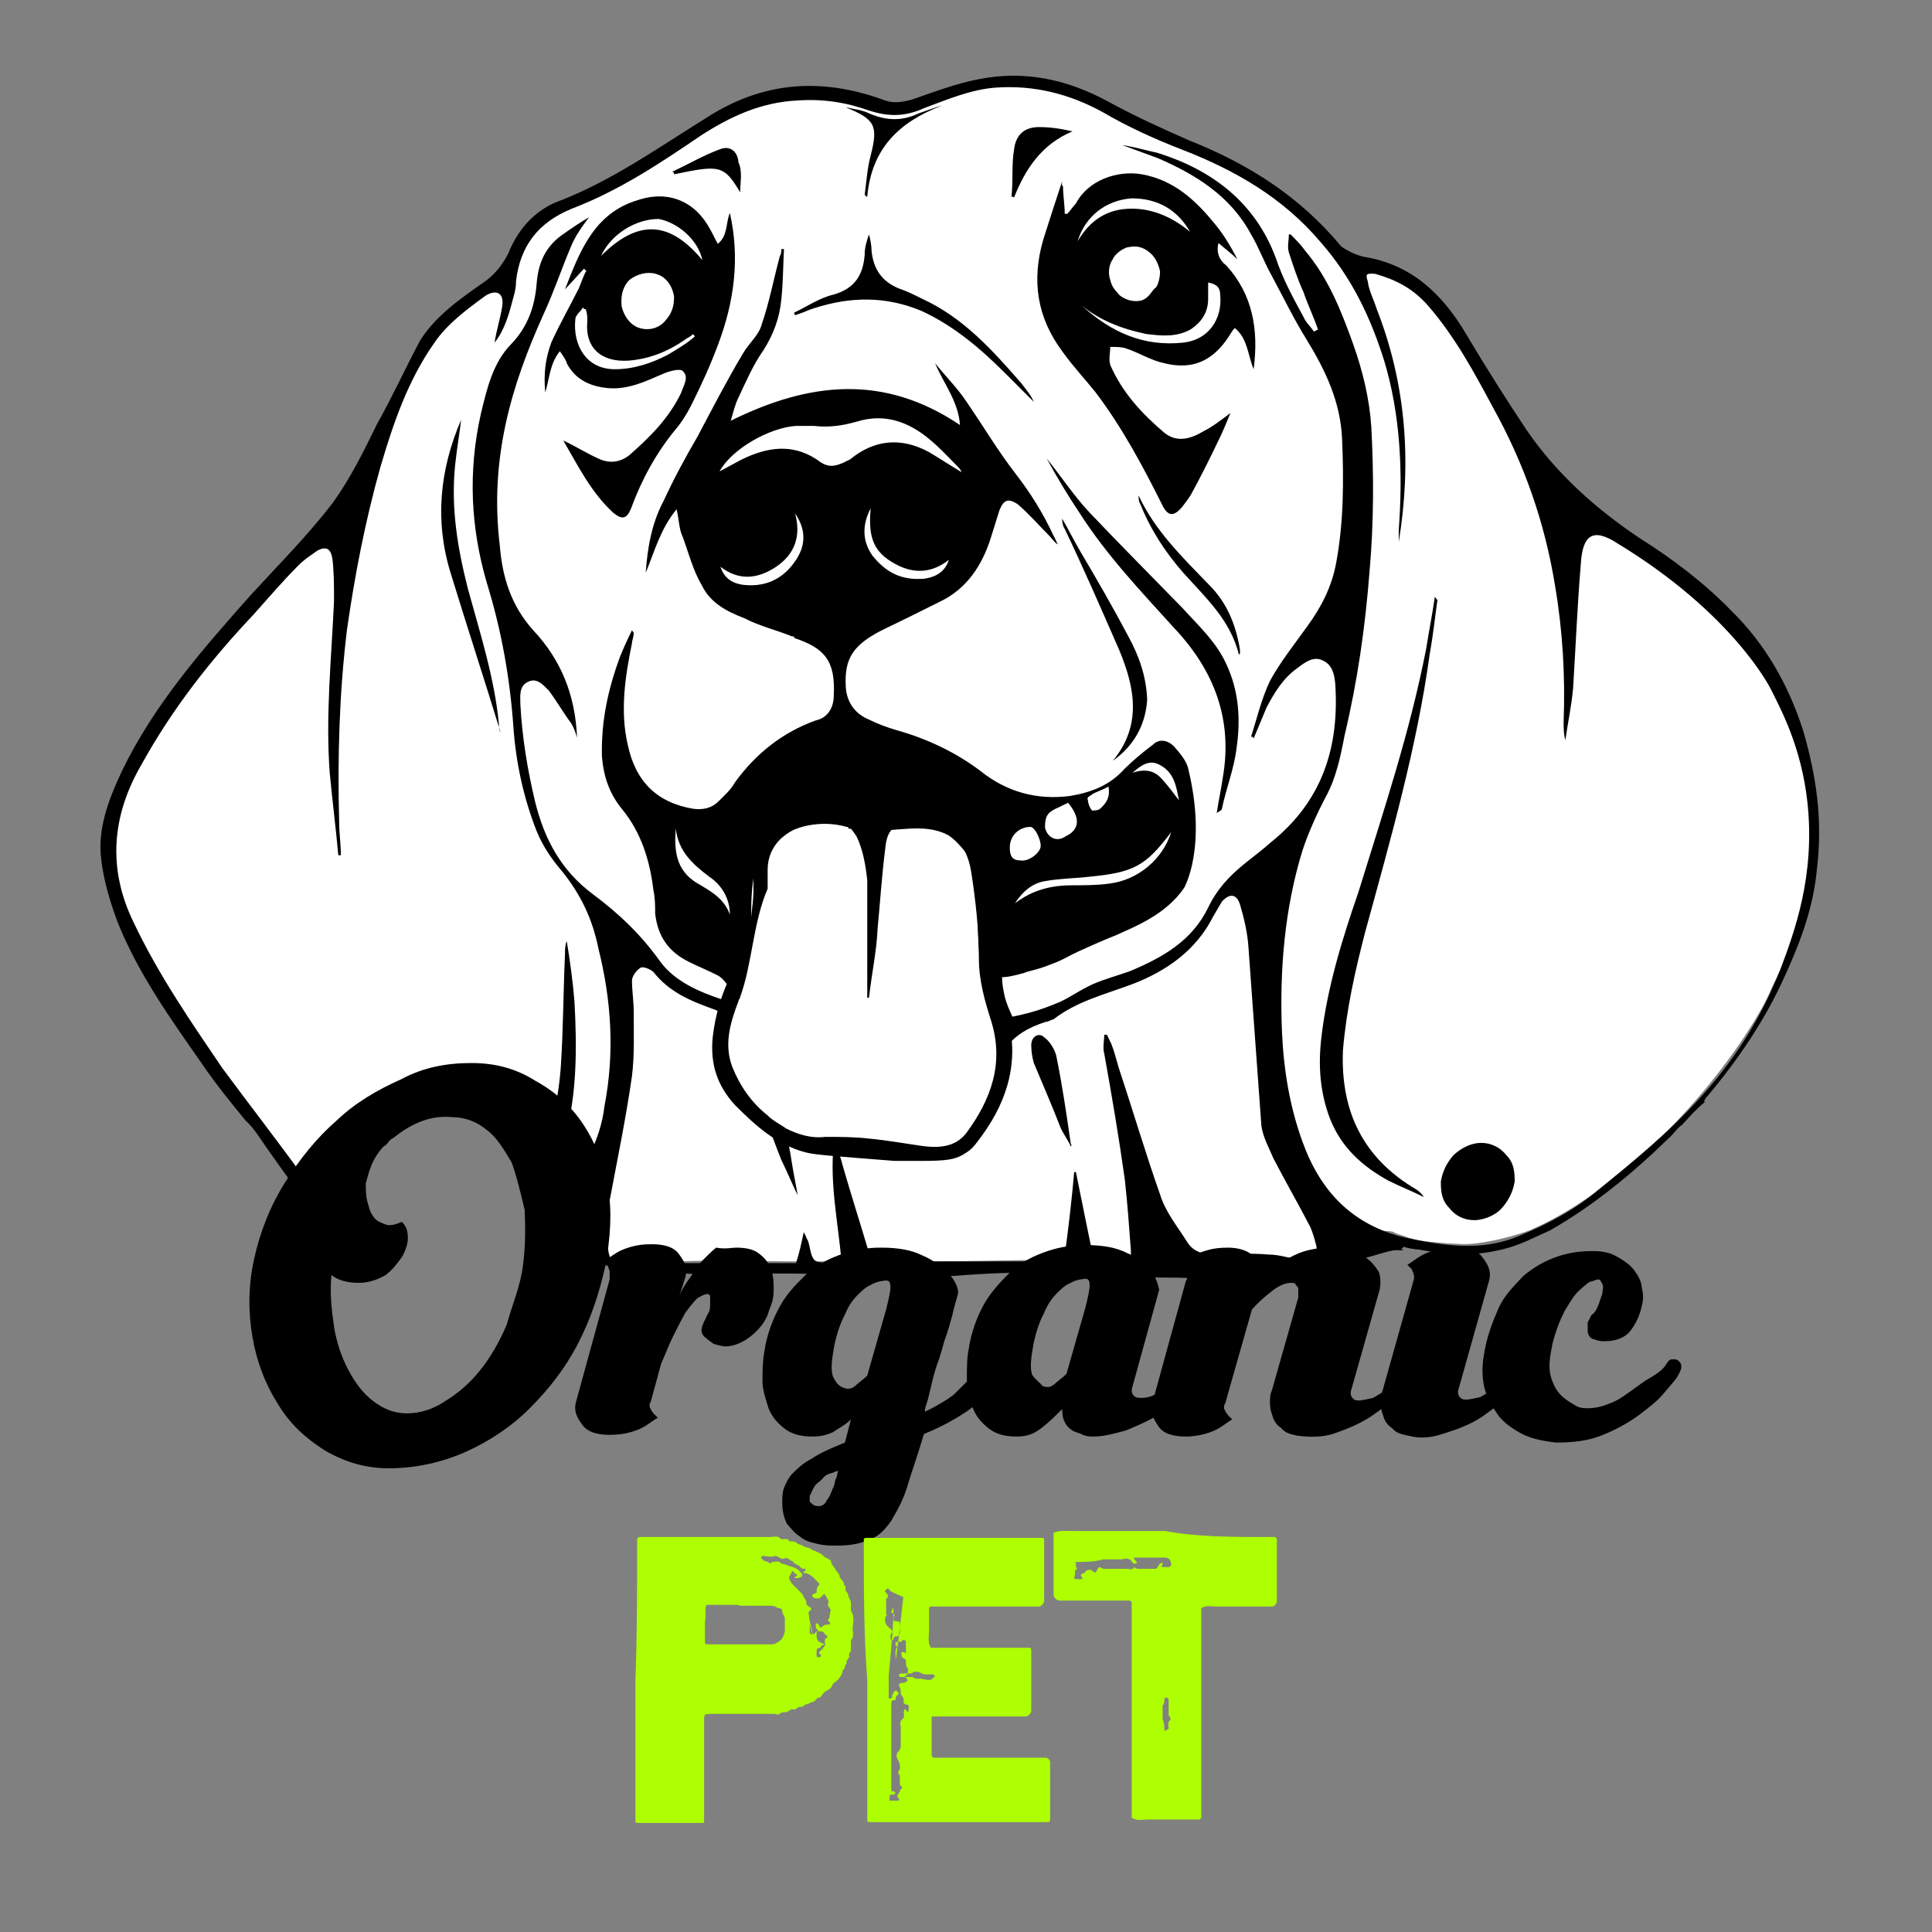 <?xml version="1.0" encoding="utf-8"?>
<!-- Generator: Adobe Illustrator 22.1.0, SVG Export Plug-In . SVG Version: 6.00 Build 0)  -->
<svg version="1.1" id="Capa_1" xmlns="http://www.w3.org/2000/svg" xmlns:xlink="http://www.w3.org/1999/xlink" x="0px" y="0px"
	 viewBox="0 0 225 225" style="enable-background:new 0 0 225 225;" xml:space="preserve">
<rect x="0" y="0" width="225" height="225" fill="#808080" stroke="none"/>
<style type="text/css">
	.st0{fill:#FFFFFF;}
	.st1{fill:#ADFF02;}
</style>
<g>
	<g>
		<g>
			<g>
				<path class="st0" d="M205,76.1c-3.2-4.4-7.4-7.9-8.7-8.9c-3.8-2.9-4.4-2.6-8.5-5.6c-2.4-1.7-6.8-5.3-10.6-10.8
					c-2.2-3.2-1.9-3.9-6.5-11.1c-1.7-2.7-3.1-4.6-5.3-6.3c-0.2-0.2-4.3-2.4-6.8-2.9c-0.2,0-0.9-0.2-1.7-0.7
					c-0.9-0.5-1.4-1.4-1.5-1.5c-1.4-2.1-5.8-5.6-9.6-7.9c-1.5-0.9-3.2-1.7-6.7-3.2c-2.7-1.2-3.1-1.2-5.1-2.2
					c-4.1-1.9-4.1-2.4-6.8-3.4c-2.2-0.9-4.6-1.9-7.7-2.1c-0.7,0-4.6-0.2-8.2,1.2c-1.2,0.5-2.6,0.7-3.8,1.2c-0.7,0.3-1.7,0.9-3.1,0.7
					c-0.5,0-0.9-0.2-1-0.3c-1.4-0.3-3.6-0.9-6.5-1.2c-2.1-0.2-4.3-0.3-7.4,0.3c-0.7,0.2-3.9,0.9-7.7,3.2c-2.2,1.4-1.9,1.5-4.1,3.1
					c-3.6,2.6-5.6,2.6-12,6.2c-1.2,0.7-2.6,1.4-3.8,2.9c-1,1.4-0.9,1.7-1.9,3.4c-1,1.5-2.2,2.4-3.8,3.6c-2.1,1.7-2.4,1.5-3.6,2.7
					c-1.5,1.4-2.4,2.9-3.1,4.1c-3.1,5.5-4.1,10.3-6.5,14.5c-1,1.9-3.8,4.8-9.2,10.8c-4.8,5.1-5.5,5.6-8.7,9.4
					c-3.6,4.3-5.8,7.7-7,9.7c-2.9,4.6-4.3,6.8-4.8,10.4c-0.7,3.8,0,6.8,0.3,8.4c1,4.3,2.7,7.2,4.1,9.2c4.8,7.5,12.8,19.8,20.5,27.9
					c0.5,0.5,1.2,1.2,2.1,1.9c0.2-0.3,0.3-0.5,0.5-0.9c-0.5-1.5-0.5-3.2,0-4.8c0.7-2.2,2.1-3.8,3.9-5.1c2.1-1.5,4.6-2.4,7.2-3.1
					c4.6-1.2,9.1,1.5,10.6,6c0.2,0.5,0.3,1,0.3,1.5c1.4,1.9,2.1,4.1,1.7,6.3l0,0c1.2,0.2,1.2,1.7,2.9,2.9c1,0.7,2.1,0.9,5.1,1
					c3.6,0.2,5.3,0.3,6.7,0.3c4.6-0.2,9.2,0,13.8,0c6,0,5.5,0,13.8,0c9.2,0,8.5-0.2,23.2-0.2c5.1,0,10.3-0.5,15.4-0.2
					c0.7,0,3.4,0.2,6.7-0.2c2.6-0.3,3.8-0.3,5-1c2.1-0.9,3.1-2.2,4.8-1.9c0.5,0,0.3,0.2,1.5,0.5c1.7,0.7,3.2,0.7,5.1,0.9
					c0.9,0,1.9,0.2,3.4,0c0,0,2.9-0.3,6.2-1.5c2.1-0.9,7.9-3.6,15.6-11.1c8-8,12-15.4,12.6-17.1c1.5-3.1,2.7-5.5,3.8-9.1
					C210.1,105.8,214.4,89.4,205,76.1z"/>
			</g>
		</g>
		<path d="M210,85.1c-1.7-5.3-4.4-10.1-8.4-14c-3.1-3.2-6.8-6-10.6-8.4c-5.1-3.4-9.7-7.5-13.2-12.6c-2.4-3.6-4.8-7.4-7-11.1
			c-2.7-4.6-6.3-8.2-12-9.1c-0.9-0.2-1.9-0.7-2.6-1.2c-4.8-5.8-10.8-9.6-17.6-12.3c-3.2-1.4-6.5-2.9-9.6-4.6
			c-4.8-2.6-9.7-3.6-14.9-2.6c-2.7,0.5-5.3,1.5-7.9,2.4c-1.2,0.3-2.2,0.5-3.4,0c-7.2-2.6-14-2.1-20.5,2.1
			c-5.5,3.4-10.8,7.2-16.9,9.6c-2.9,1-5,3.2-6.2,6.2c-0.7,1.4-1.7,2.6-2.9,3.4c-2.7,1.9-5.6,3.9-7.4,6.8c-1.7,3.2-3.2,6.5-5,9.7
			c-1.5,3.1-3.1,6.3-5.1,9.1c-2.9,3.8-6.3,7.2-9.6,10.8c-5.6,6.3-11.3,12.8-15,20.5c-1.5,3.2-2.9,6.7-2.4,10.4
			c0.3,2.4,1,4.8,1.9,7.2c2.4,6,6.2,11.3,9.9,16.6c1.5,2.2,3.2,4.3,5,6.5c1,0.9,1.7,2.1,2.4,3.1l0,0c1.2,1.7,2.4,3.4,3.6,5
			c1.4,2.1,3.1,3.8,4.8,5.1c0.2-0.5,0.3-0.9,0.7-1.4c-1.9-1.5-3.4-3.2-4.8-5.3c-3.1-4.3-6.3-8.4-9.4-12.6
			c-3.6-5.3-7.4-10.8-10.3-16.9c-3.1-6.3-2.6-12.5,0.9-18.5c3.6-6.5,8-12.1,13-17.4c1.7-1.9,3.4-3.9,5.3-5.8
			c0.7-0.7,1.5-1.2,2.2-1.7c1-0.5,1.5-0.2,1.7,0.9c0.2,1.5,0.2,3.2,0.2,5c-0.3,6.7-1,13.3-0.5,20c0.3,3.2,0.7,6.3,1,9.6h0.3
			c0-1.2-0.2-2.6-0.2-3.8c-0.2-7.5,0-14.9,0.9-22.4c0.9-6.3,2.1-12.6,3.9-19c1.5-5.1,3.2-10.1,6.3-14.5c1.5-2.2,3.8-3.9,6-5.5
			c1.2-0.7,2.1-0.3,1.9,1.2c-0.2,1.4-0.7,2.9-0.9,4.3c1.2-1.5,1.7-3.4,2.2-5.3c0.2-0.7,0.3-1.2,0.3-1.9c0.5-4.1,2.6-6.8,6.5-8.4
			c5.5-2.1,10.3-5.3,15-8.5c3.4-2.2,7-3.9,11.3-4.1c2.9-0.2,5.6,0.2,8.4,1.2c2.2,0.7,4.1,0.7,6.3-0.3c2.7-1,5.5-2.2,8.4-2.4
			c4.4-0.3,8.5,0.7,12.5,2.9c2.9,1.7,6,3.1,9.1,4.3c6.2,2.4,11.8,5.6,16.2,10.8c3.6,4.1,5.8,8.7,7.4,13.8c1.9,6.3,2.2,13,1.7,19.7
			c0,0.5,0,0.9,0,1.4c1.5-9.2,0.9-18.3-2.6-27.2c-0.3-1-0.9-2.1-1-3.1c-0.3-0.9-0.2-1,0.9-0.9c2.4,0.7,4.4,1.7,6.2,3.8
			c3.1,3.6,5.3,7.7,7.5,11.8c3.6,6.5,6,13.3,7.2,20.7c0.9,5.3,1.2,10.6,1,15.9c0,0.7,0,1.4,0.2,2.1c0.3-2.1,0.7-3.9,0.9-6
			c0.3-4.8,0.5-9.7,0.9-14.5c0.2-3.4,1.4-4.3,4.3-2.4c13.5,8.2,17.8,16.9,17.8,16.9c1.2,2.4,3.6,6.8,4.3,13.3
			c0.9,8.5-1.5,15-3.2,19.5c-4.8,12.1-12.8,18.8-21.2,25.6c-2.6,2.2-5.5,3.8-9.1,5.3c-4.4,1.9-8.9,1.2-13.5,0.2
			c-6-1.5-9.7-5.3-11.8-11.1c-1.5-4.1-2.2-8.4-2.4-12.8c-0.3-7.2,0.3-14.4,2.4-21.2c0.7-2.1,1.7-4.3,2.7-6.2
			c1.2-2.2,1.7-4.6,2.2-7.2c1.5-6.3,2.4-12.6,2.9-19.1c0.5-5.6,0.5-11.3,0.2-16.8c-0.2-3.2-1-6.5-2.1-9.6c-1.4-3.9-2.9-7.7-5.6-10.9
			c-0.5-0.7-1-1.2-1.7-1.9h-0.2c0,0.7-0.2,1.4,0,2.1c0.5,1.5,1,3.1,1.7,4.6c0.5,1.5,1.2,2.9,1.7,4.4c-0.2,0-0.3,0.2-0.5,0.2
			c-0.3-0.5-0.9-1-1.2-1.7c-1.2-2.2-2.4-4.4-3.2-6.8c-2.4-6.5-7.4-10.3-13.8-12.3c-1.4-0.3-2.7-0.7-4.1-0.9c1.4,0.5,2.7,1,4.1,1.5
			c4.4,1.9,8.5,4.4,10.9,8.9c0.9,1.5,1.5,3.2,2.4,4.8c1.4,2.6,2.6,5.1,4.1,7.5c2.2,3.6,3.9,7.2,4.1,11.5c0.2,4.8,0.2,9.7-0.7,14.5
			c-0.5,2.7-1.7,5.1-3.4,7.4c-1.5,2.1-3.1,4.1-4.3,6.3c-1,2.1-1.5,4.3-2.2,6.5c0.2,0,0.2,0,0.3,0.2c0.5-1.2,1-2.4,1.5-3.6
			c0.9-1.7,1.9-3.4,3.6-4.6c0.9-0.7,1.9-1.4,2.9-0.9c1.2,0.5,1.4,1.7,1.5,2.7c0.5,7.4-1.5,13.7-7.5,18.5c-1,0.9-2.1,1.7-3.2,2.6
			c-1.7,1.4-3.1,2.9-4.1,5c-1.9,3.9-5.3,5.8-9.1,7.4c-1.4,0.5-2.9,0.9-4.3,1.5c-1.9,0.9-2.4,1.4-3.9,2.1c-1.2,0.5-2.9,1.2-5.5,1.7
			c-0.3-0.7-0.7-1.5-0.9-2.4c-0.2-0.9-0.3-1.5-0.3-2.2c0.7,0,1.5-0.2,2.6-0.5c0.3-0.2,1.4-0.3,3.1-1c1.4-0.5,2.1-1,3.2-1.5
			c2.2-1,3.4-1.5,4.4-1.9c2.2-1,5.8-2.4,7.9-5.5c0,0,2.7-4.6,0.5-13.8c-0.2-1-1-1.9-1.7-2.7c-0.7-0.7-1.7-0.9-2.4-0.2
			c-1.2,0.9-2.4,1.9-3.4,2.9c-1.7,1.9-3.9,2.7-6.3,3.1c-3.9,0.5-7.4-0.5-10.4-2.9c-2.9-2.2-6.3-3.8-9.9-4.8c-1-0.3-2.1-0.7-3.1-1.2
			c-1.7-0.7-2.6-2.1-2.7-3.8c-0.2-3.4,0.9-5,4.6-6.8c2.1-1,4.3-2.1,6.3-3.1c3.2-1.5,5-4.3,6-7.5c0.3-1,0.7-2.2,1-3.2
			c0.5-1.2,1-1.4,2.1-0.7c1.4,1.2,2.6,2.6,3.8,3.8c0.3,0.3,0.5,0.7,0.9,0.9c-0.2-0.3-0.3-0.7-0.5-1c-1.2-2.6-2.7-5-4.4-7.2
			c-2.1-2.7-3.8-5.6-5.8-8.5c-1-1.5-2.4-2.9-3.6-4.4c1,2.4,2.7,4.4,2.9,7.2c-8.9-6-17.6-5-26.7-0.5c0.3-1,0.5-1.9,0.9-2.7
			c0.9-1.9,1.7-3.8,2.9-5.5c1.2-1.9,1.9-3.8,2.1-6c0.2-1.9,0.2-3.9,0.3-5.8h-0.3c0,0.3,0,0.5-0.2,0.9c-0.7,2.6-1.2,5.3-2.1,7.9
			c-0.3,1.2-1.5,2.2-2.2,3.4c-1.9,3.2-3.6,6.5-5.3,9.7c-1.4,2.4-2.7,4.8-3.9,7.4c-1.4,2.6-1.9,5.5-2.1,8.4c1-2.4,1.7-5.1,3.6-7.4
			c0.3,1.4,0.3,2.4,0.7,3.2c0.7,1.9,1.2,3.9,2.2,5.6c1,2.1,2.9,3.1,5,3.9c1.7,0.9,3.8,1.4,5.5,2.1c0.2,0,0.3,0,0.3,0.2
			c3.6,1.2,4.8,2.7,4.6,6.7c0,1.4-0.7,2.6-2.1,2.9c-3.9,1.4-7,3.9-9.4,7.2c-0.5,0.9-1.2,1.5-1.9,2.2c-0.9,0.9-1.9,1-2.9,0.9
			c-4.3-0.7-6.8-3.2-7.7-7.5c-0.9-3.9-0.3-7.9,0.5-11.8c0-0.3,0.2-0.7,0.2-1.2c0,0,0,0-0.2-0.3c-0.5,1-1,2.1-1.4,3.1
			c-1.4,3.8-2.2,7.5-2.1,11.6c0.2,2.4,0.9,4.4,2.4,6.2c2.2,2.7,3.2,6,3.6,9.4c0.2,0.9,0.2,1.9,0.2,2.7c0.3,2.6,1.5,4.4,3.9,5.6
			c1,0.5,2.2,1,3.2,1.5c0.7,0.3,1.2,1,1.5,1.5c0,0.2,0.2,0.3,0.2,0.5c0.7-2.2,1.7-4.4,2.2-6.5c0.2-0.5,0.3-1.2,0.3-1.9
			c-0.3-0.2,0-7.9,1-5.8c0.3-1.2,0.9-2.2,1.5-3.1c2.1-2.2,5.8-2.7,8.5-1.9c0.2,0,0.2,0,0.2,0.2c0.9,0,1.7,0,2.6,0.2
			c2.9,0.2,6.2-0.9,8.9,0.5c1.2,0.5,5.3,5.3,4.1,8c-0.2,0.3-0.3,0.5-0.5,0.9c0,0.7,0,1.4,0,1.9c0,2.1,0.2,3.9,0.5,5.8
			c0.2,0,0.7,1.2,0.2,1.2c0.2,0.7,0.3,1.4,0.5,2.1c0.5,1.9,1.2,3.9,1.2,6c0.2-0.2,0.5-0.5,0.7-0.9c1.2-1.7,2.9-2.6,4.8-3.2
			c0.3,0,0.5-0.2,0.9-0.3c2.7-2.1,6-2.9,9.2-4.1c3.9-1.5,7.4-3.9,9.4-7.9c0.3-0.5,0.7-1.2,1-1.7c0.9-1,1.7-0.9,2.1,0.3
			c0.5,1.7,0.9,3.4,1,5.1c0.5,6.8,1,13.8,1.5,20.7c0.2,1.4,0.9,2.6,1.4,3.8c1.4,2.7,2.9,5.3,4.3,8c0.3,0.7,0.5,1.4,0.7,2.2
			c0.2,1.2-0.3,1.7-1.5,1.7c-1.4-0.2-2.7-0.7-4.1-0.7c-2.1-0.2-4.3,0-6.3,0c-1.2,0-2.4-0.3-3.1-1.4c-1.2-1.9-2.6-3.6-3.2-5.6
			c-1.7-4.8-3.2-9.9-4.8-14.7c-0.3-1-0.5-1.9-0.9-2.9c-0.2-0.3-0.3-0.7-0.5-1h-0.3c0,0.7-0.2,1.5,0,2.2c0.9,5,1.7,9.7,2.4,14.7
			c0.3,2.7,0.5,5.5,0.7,8.2c0,0.3,0,0.7,0,1.2h-4.3c-0.7-3.4-1.4-6.8-2.1-10.3h-0.2c-0.3,3.4-0.7,6.8-1.2,10.4h-1.4
			c-6.7,0-13.2,0-19.8,0c-0.9,0-1.4-0.3-1.5-1c-1-3.4-2.1-6.8-3.1-10.3c-0.2-0.9-0.5-1.5-1-2.4c-0.5,4.6,0.5,9.1,0.9,13.7
			c-1,0-2.2,0.3-2.9,0c-0.7-0.3-0.7-1.5-1-2.4c-0.2-0.3-0.2-0.5-0.5-1c-0.3,1.4-0.5,2.4-0.9,3.6c-1.7,0-3.6,0-5.3,0
			c-5,0-9.9,0-14.7,0c-1.4,0-1.7-0.3-1.9-1.7c-0.2-1.9-0.2-3.8,0.2-5.6c0.9-4.8,1.9-9.6,2.6-14.5c0.3-2.4,0.2-5,0.2-7.5
			c0-1.2-0.2-2.4-0.2-3.6c0-0.5,0.5-1.2,1-1.5c0.3-0.2,1.2,0.2,1.5,0.5c1.9,2.4,4.4,3.4,7.2,4.4c0.5,0.2,1.2,0.7,1.5,1.2
			c0-0.9,0.2-1.7,0.3-2.6c-0.2,0.2-0.7,0.2-1,0.2c-2.7-0.9-5.5-2.1-7.2-4.4c-2.2-3.1-4.8-5.6-7.9-7.9c-3.6-2.7-5.6-6.3-6.7-10.8
			c-0.9-3.8-1.5-7.5-1.7-11.3c0-0.9-0.2-2.1,0.9-2.6c1-0.5,1.7,0.3,2.4,1c0.9,1.2,1.7,2.6,2.6,3.8c0.3,0.5,0.5,1,0.7,1.7
			c-0.2-5-1.9-9.1-5.1-12.5c-2.6-2.9-3.6-6.2-3.9-9.9C57,53.5,59.5,45,63.3,36.6c1.2-2.6,2.1-5.3,3.2-7.9c0.5-1.2,1.2-2.2,2.1-3.4
			c-1.2,0.7-2.2,1.4-3.2,2.1c-1.9,1.4-2.7,3.2-2.9,5.6c-0.2,2.6-1,5-2.9,7c-2.2,2.2-2.9,5.3-3.6,8.2c-1.5,6.7-1.2,13.2,0.7,19.7
			c1.7,5.5,2.7,11.1,3.1,16.9c0.3,4.1,1.2,8.2,2.7,12c0.7,1.7,1.7,3.2,2.9,4.6c2.2,2.7,3.6,5.6,4.3,9.1c1.5,6,1.9,12.1,0.7,18.3
			c-0.5,4.3-2.7,7.7-5.1,10.9c-0.3,0.3-0.5,0.7-0.9,1c0.2,0.9,0.2,1.5,0,2.4l0,0c0-0.2,0-0.2,0.2-0.3c0.5-0.7,1.2-1.4,1.7-2.1
			c1,1.7,1.7,3.4,1,5.3c1,1.2,3.2,1.4,4.6,1.5c3.1,0.3,6.2,0.7,9.2,0.9c5,0,9.7-0.2,14.7,0c1.9,0,3.8,0.2,5.8,0.2c1.7,0,3.4,0,5,0
			c1.5,0,2.9,0,4.4,0c3.8-0.3,7.5-0.5,11.3-0.3c5,0.2,10.1,0.5,15,0.5c5,0.2,9.7-0.2,14.7-0.9c2.4-0.3,4.6-0.7,7-1.4
			c1.2-0.3,2.2-0.7,3.4-0.9c0.3,0,0.7,0,1,0c0,0,0,0-0.2-0.2c0.2,0,0.2-0.2,0.3-0.2c0.5,0.2,0.9,0.2,1.4,0.3h0.2
			c1,0.2,2.1,0.3,2.9,0.5c3.8,0.3,7.2-0.2,10.3-1.7c0.7-0.3,1.5-0.7,2.2-1c5.1-2.9,9.7-6.7,14-10.9l0,0l0.2-0.2
			c0.3-0.3,0.7-0.9,1.2-1.2c0.9-1,1.7-1.9,2.7-2.7h-0.2c0.2-0.3,0.3-0.5,0.5-0.7c3.6-4.3,6.7-8.9,8.9-13.8c1.9-4.1,3.4-8.2,3.8-12.6
			C212.3,95.4,211.5,90.3,210,85.1z M135.1,89.1c1.7,0.9,1.9,2.6,2.2,4.1c-0.7-0.9-1.4-1.9-2.2-2.7c-0.9-0.9-2.1-0.9-3.2-0.5
			C132.9,89.1,133.9,88.4,135.1,89.1z M136.4,96.9c-1,3.2-3.9,5.6-7.2,6c-1.4,0.2-2.9,0.2-4.3,0.2c-2.4,0-4.6,0.5-6.7,2.1
			c0.9-1.4,2.1-2.4,3.6-2.6c1.7-0.3,3.4-0.3,5.1-0.5C132,101.6,133.4,100.9,136.4,96.9z M127.2,92.5c0.5-0.3,1.2-0.5,1.9-0.9
			c0.2,1.2-0.2,1.9-1,2.6c-0.2,0.2-0.9,0.2-0.9,0.2c-0.3-0.3-0.5-0.9-0.5-1.2C126.5,92.8,127,92.7,127.2,92.5z M122.9,94.2
			c0.5-0.2,1-0.5,1.5-0.7c1.4,1.7,1.4,3.1-0.3,3.9c-1,0.7-2.1,0.2-2.4-1C121.7,95.2,121.9,94.7,122.9,94.2z M120,96.3
			c0.5,0,1.2,1.4,1.2,2.2s-1.4,1.9-2.4,1.7c-0.9,0-1.2-0.5-1.2-1.5C117.6,97.3,118.7,96.3,120,96.3z M81.1,102.8
			c-2.4-1.5-2.6-3.8-2.4-6.3c0.3,2.6,1.9,4.1,3.9,5.6c1.5,1,2.4,2.6,2.4,4.4C84.3,104.6,82.8,103.8,81.1,102.8z M107.6,67.4
			c-2.6,0.2-4.4-0.7-6-2.7c-1.2-1.7-1.2-3.6-0.2-5.5c-0.3,3.4,0.3,5.1,2.9,6.5c2.2,1.2,4.3,1,6.2-0.5
			C110.1,66.5,109.1,67.2,107.6,67.4z M92.5,65.5c-1.5,2.1-3.6,2.9-6,2.6c-1.4-0.2-2.2-0.9-2.6-2.1c2.2,1.7,4.4,1.4,6.5,0
			c2.2-1.5,2.9-3.6,2.2-6.2C93.9,61.7,93.9,63.6,92.5,65.5z M95.1,53.5c-2.9-1.9-5.8-1.4-8.7,0c-0.9,0.5-1.7,0.9-2.6,1.4
			c1.4-2.6,5.8-5.1,8.9-5.3c0.7,0,1.4,0,2.1,0c1.7,0.2,3.2,0,5-0.5c3.2-1,6,0,8.5,2.1c1.2,1,2.2,2.1,3.2,3.1
			c0.2,0.2,0.3,0.3,0.5,0.7c-1.5-0.9-2.7-1.7-3.9-2.4c-3.2-1.7-6.3-1.4-9.1,0.9C97.1,54.5,96.4,54.5,95.1,53.5z"/>
		<path d="M123.8,21.7c0,1,0.2,2.2,0.2,3.2c0.2,0,0.2,0,0.3,0c0.3-0.3,0.7-0.9,1-1.2c1.4-2.7,4.8-3.9,7.7-3.4
			c3.8,0.7,6.3,3.1,8.5,5.8c1,1.2,1.9,2.7,2.6,4.1c-0.7-0.7-1.4-1.2-2.2-1.9c-0.3,1.2,0.2,2.1,0.9,2.6c3.1,3.4,3.8,7.5,3.2,12.1
			c-0.7-1.7-0.7-3.6-2.2-4.8c-0.3,0.3-0.5,0.7-0.7,1c-1.9,2.9-4.3,3.9-7.5,3.1c-1.5-0.3-2.9-1.2-4.4-1.7c-0.5-0.2-1.2-0.2-1.9-0.2
			c0,0.7-0.2,1.4,0,2.1c1.4,3.2,3.6,5.6,6.3,7.9c1.5,1.2,3.1,0.7,4.6-0.2c1-0.5,1.9-1.2,3.1-2.1c-0.5,1.2-0.9,2.2-1.4,3.2
			c-1,2.1-2.1,4.3-3.2,6.3c-0.3,0.5-0.7,1-1,1.4c-1,1.2-1.7,1.2-2.4-0.3c-2.2-4.4-4.6-8.9-7.7-13c-1.2-1.5-2.7-3.1-3.9-4.8
			c-2.9-3.9-3.6-8.2-2.2-13c0.7-2.2,1.4-4.4,2.2-6.8C123.6,21.7,123.8,21.7,123.8,21.7 M134.6,33.5c0.2-0.2,0.5-1,0.5-1.9
			c-0.2-1-0.7-1.7-0.9-1.9c-0.2-0.2-0.7-0.7-1.4-0.9c-0.7-0.2-1.4,0-1.5,0c-1,0.3-1.7,1.2-1.7,1.4c-0.2,0.2-0.7,1.2-0.3,2.4
			c0.2,1,0.9,1.5,1,1.7c0.2,0.2,1.2,1,2.6,0.7C133.9,34.7,134.2,33.7,134.6,33.5 M126,35.6c3.4,3.1,7.2,4.8,11.8,4.3
			c2.9-0.3,4.6-2.7,4.3-5.6c0-0.7-0.3-1.2-1.4-1.4c0,0.7,0,1.2,0,1.9c0,1.5-0.7,2.7-2.1,3.6c-1.7,0.9-3.4,0.7-5.1,0.5
			C130.6,38.3,128.1,37.3,126,35.6 M125.5,28.1c1.4-2.4,3.4-3.8,6.3-3.8c2.7,0,5,1.2,6.8,2.7c-1.5-2.6-3.8-3.9-6.8-3.9
			C128.9,23.3,126.4,25.1,125.5,28.1"/>
		<path d="M65.2,40.9c-1.2,1.5-1.2,3.2-1.7,4.8c-0.2-2.1,0-3.9,0.7-5.8c1-2.2,2.2-4.3,3.2-6.3c0.3-0.7,0.5-1.4,0.9-2.1
			c-0.2,0-0.2-0.2-0.3-0.2l-2.2,2.4c1.7-4.4,3.4-8.9,8.5-10.4c3.6-1.2,6.7,0.2,8.4,3.4c0.3,0.5,0.5,1,0.9,1.7c1.2-1,0.9-2.4,1.4-3.6
			c1.2,5.3,0.5,10.4-1.4,15.4c-0.9,2.4-1.9,4.6-3.1,7c-0.5,1-1.2,2.1-1.9,2.9c-2.2,2.7-3.9,5.8-5.1,9.1c-0.5,1.2-1,1.4-2.1,0.5
			c-2.6-2.4-4.1-5.5-5.8-8.4c1.5,0.7,2.7,1.5,4.3,2.2c1.2,0.5,2.4,0.3,3.4-0.5c2.4-2.1,4.6-4.3,6-7.2c0.3-0.9,1-1.9,0.2-2.6
			c-0.3-0.3-1.5,0-2.2,0.3c-2.1,0.9-4.1,1.9-6.5,1.7c-2.1-0.2-3.8-1-4.8-2.9C66,42.1,65.7,41.6,65.2,40.9 M74.2,38.1
			c1.2,0.5,2.6,0.2,3.4-0.9c0.9-1,0.9-2.2,0.9-2.6c0-0.2-0.3-2.2-2.1-2.7c-1-0.3-2.2,0-3.1,0.7c-1.2,1.2-0.9,2.9-0.9,3.1
			C72.5,36.1,72.9,37.5,74.2,38.1 M80.9,39.2c0-0.2-0.2-0.2-0.2-0.3c-0.2,0.2-0.3,0.3-0.7,0.5c-2.1,1.5-4.3,2.4-6.8,2.6
			c-3.2,0.2-5.1-1.5-4.8-4.6c0-0.5,0-0.9-0.2-1.4c-0.2,0-0.2,0-0.3-0.2c-0.3,0.5-0.9,0.9-0.9,1.4c-0.3,2.9,1.2,5.8,4.6,5.8
			c2.2,0,4.3-0.7,6.2-1.7C78.8,40.7,80,40,80.9,39.2 M70,29.8c4.3-4.3,8-4.1,11.8,0.5c-0.5-2.4-2.9-4.4-5.1-4.8
			C74.1,25.5,71.2,27.2,70,29.8"/>
		<path d="M167.4,69.9c-0.3,2.1-0.5,4.1-0.9,6.3c-1.5,10.9-4.6,21.7-7.5,32.3c-1.2,4.6-2.2,9.1-2.6,13.8c-0.3,7.2,2.4,12.6,8.5,16.2
			c0.3,0.2,0.7,0.5,0.9,0.9c-1.4-0.7-2.7-1.2-4.1-1.9c-3.1-1.7-5.5-3.9-6.8-7.2c-1.2-3.1-1.4-6.3-1-9.6c0.7-5.8,2.4-11.3,4.3-16.8
			c2.9-9.4,6-18.6,7.9-28.4c0.3-1.9,0.7-3.9,1-6C167.4,69.9,167.4,69.9,167.4,69.9"/>
		<path d="M141.7,94.7c0.2-1.4,0.5-2.7,0.7-4.1c1.2-6.8-1-12.5-5.6-17.4c-3.9-4.3-7.9-8.5-11.1-13.5c-1.4-2.1-2.6-4.1-3.8-6.3
			c1.7,2.1,3.2,4.4,5,6.3c3.6,3.8,7.2,7.4,10.8,11.1c1.9,2.1,3.9,3.9,5.1,6.5c1.5,3.2,1.7,6.5,1.2,9.9c-0.3,2.4-1.2,4.6-1.7,7
			C142.3,94.4,141.9,94.5,141.7,94.7C141.7,94.9,141.7,94.7,141.7,94.7"/>
		<path d="M66.9,116.6c-0.2-2.4-0.5-4.6-0.9-7c-0.2,0.5-0.2,1-0.2,1.5c-0.2,4.4-0.2,8.9-0.5,13.3c-0.3,3.9-1.2,7.9-3.1,11.5
			c0.5,0.7,1,1.4,1.5,2.1c1-1.7,1.5-3.6,2.1-5.5C67.2,127.4,67.2,122.1,66.9,116.6z"/>
		<path d="M92.5,36.4c1.5-0.7,2.9-1.7,4.6-2.1c2.4-0.7,3.4-2.2,3.6-4.6c0-0.9,0.2-1.5,0.5-2.4c0.2,0.7,0.3,1.4,0.3,1.9
			c0.2,2.1,1.2,3.6,3.2,4.4c0.9,0.3,1.7,0.7,2.7,1.2c4.8,2.2,8.2,6,11.6,9.9c0.5,0.7,1,1.2,1.4,2.1c-1-1-2.2-2.2-3.2-3.2
			c-2.9-2.9-6-5.6-9.9-7.4c-4.1-1.7-8.2-1.7-12.5-0.3c-0.7,0.2-1.2,0.5-1.9,0.7C92.5,36.8,92.5,36.6,92.5,36.4"/>
		<path d="M53.7,48.9c-0.2,1.7-0.5,3.4-0.7,5.3c-0.5,5,0.3,9.7,1.5,14.4c1.4,5.1,3.1,10.4,3.6,15.7c0,0.3,0,0.7,0.2,1
			c-1.9-6.2-3.9-12.3-5.8-18.5C50.6,60.7,51.2,54.7,53.7,48.9"/>
		<path d="M129.6,88.6c3.4-4.1,2.6-8.5,0.7-13c-2.1-4.8-4.1-9.4-6.3-14c-0.2-0.3-0.3-0.7-0.3-1.2c0.7,1.2,1.4,2.6,2.1,3.8
			c1.9,3.2,3.8,6.5,5.6,9.9c1.2,2.2,2.1,4.6,2.2,7.4C133.4,84.5,132,86.9,129.6,88.6"/>
		<path d="M117.8,22.9c0.2-1.9,0-3.8,0.3-5.5c0.2-1.7,1.2-2.6,2.9-2.6c1.4,0,2.6,0.2,3.9,0.5c-3.6,1.5-5.5,4.4-6.8,7.7
			C118,22.9,117.8,22.9,117.8,22.9"/>
		<path d="M144.3,76.3c-1-4.1-3.9-6.7-6.5-9.6c-2.1-2.4-3.8-5-5-8c-0.2-0.3-0.2-0.7-0.2-1c1.9,4.1,5.1,7.2,8.2,10.4
			c2.1,2.1,3.1,4.6,3.6,7.5c0,0.2,0,0.3,0,0.3C144.5,76.1,144.3,76.1,144.3,76.3"/>
		<path d="M98.5,12.5c0.9,0.2,1.9,0.3,2.7,0.7c2.1,0.9,3.9,0.9,5.8,0c0.9-0.3,1.9-0.7,2.7-0.9c-5,1.9-8.2,5-8.7,10.6
			c-0.2,0-0.2-0.2-0.3-0.2c0.2-1.5,0.3-3.1,0.7-4.6C102.3,14.6,101.9,13.9,98.5,12.5"/>
		<path d="M86.2,22.4c-1.9-3.2-2.4-3.2-7.7-2.1c0-0.2,0-0.2-0.2-0.3c1.9-0.9,3.6-1.9,5.5-2.6c1.2-0.5,2.1,0.2,2.2,1.5
			C86.5,20,86.2,21.2,86.2,22.4"/>
		<path d="M124.7,133.5c-0.3-0.7-0.9-1.5-1.2-2.2c-1-2.6-2.1-5.1-3.1-7.5c-0.2-0.7-0.3-1.4-0.3-2.1c0-1,0.9-1.5,1.5-0.9
			c0.7,0.5,1.2,1.4,1.4,2.1c0.7,3.4,1.2,6.8,1.7,10.3C124.8,133.3,124.8,133.5,124.7,133.5C124.8,133.5,124.7,133.5,124.7,133.5"/>
		<path d="M91.3,131.3c-0.3-0.2-0.7-0.3-1-0.5c-0.3-0.2-0.9-0.3-1.2-0.5c0.7,1.5,1.2,3.1,1.9,4.8c0.7,1.4,1.2,2.7,1.9,4.1
			c-0.2-1.2-0.5-2.6-0.7-3.9C92,133.9,91.7,132.5,91.3,131.3"/>
		<path d="M117.5,119c-0.2-0.3-0.2-0.9-0.2-1.2c-0.3-1-0.7-2.2-0.9-3.4c-0.3-1.9-0.7-3.9-0.7-5.8c0-2.2,0.2-4.4-0.3-6.7
			c-0.3-1.4-0.7-2.6-0.7-3.9c0-0.7,0-1.4,0.2-2.1c0-0.2,0-0.3,0-0.3c0-0.2,0.2-0.7,0.2-0.9c-0.2-0.5-1.7-0.5-2.2-0.5
			c-2.6-0.3-5.3-0.2-7.9-0.2c-2.6,0-5.3-0.3-7.9-0.3c-2.1,0-4.4-0.3-6.3,0.2c-2.2,0.7-2.9,2.9-3.4,5c0,0.2-0.2,0.3-0.2,0.3
			c0,0.3,0,0.5,0.2,0.9c0,0.3,0,0.7,0.2,1c0.2,1.5,0.2,3.1,0,4.6c-0.2,2.4-0.7,5-2.1,7.2l0,0c-0.2,0.3-0.2,0.5-0.3,0.5
			c-1.2,2.4-1.9,4.8-2.2,7.4c-0.3,3.1,0.5,5.6,2.6,7.9c2.4,2.4,4.8,4.6,8.2,5.5c1,0.3,4.1,0.5,10.4,1c0,0,1,0,3.1,0
			c3.1,0,3.9-0.2,4.8-0.7c0.3-0.2,1-0.5,1.7-1.5C117,128.9,118.7,124.3,117.5,119 M112.5,132c-1.2,1.5-2.9,1.7-4.8,1.5
			c-2.2-0.3-4.3-0.7-6.5-0.9c-1.7-0.2-3.4-0.2-5.1-0.2c-1.7,0.2-3.2-0.3-4.6-1c-0.2-0.2-1.7-1-2.1-1.5c-1.9-1.5-3.2-3.4-4.1-5.6
			c-1-2.6-0.3-5.1,0.7-7.7c0-0.2,0.2-0.3,0.2-0.5c1.4-3.8,1.5-8.7,3.2-12.6c0-0.7,0-1.5,0-2.2c0-1.4,0.5-2.6,1.5-3.6
			c1.7-1.5,3.8-2.2,6-2.1c1.4,0,2.2,0.7,2.9,1.9c0.7,1.5,1,3.2,1.2,5c0,4.3,0,8.5,0,13v0.7h0.2c0.3-2.7,0.9-5.5,1-8
			c0.3-3.1,0.5-6.3,0.9-9.4c0.2-2.2,1-2.9,3.2-2.9c3.8-0.2,6.2,1.9,6.8,5.6c0.5,3.2,0.9,6.7,0.9,10.1c0,2.6,0.7,5,1.4,7.2
			C117,123.8,115.4,128.1,112.5,132"/>
		<g>
			<path d="M54.9,123.8c2.9,0,5.3,0.7,7.5,2.1c2.2,1.2,4.1,2.9,5.5,5c1.4,2.1,2.4,4.6,2.9,7.4c0.5,2.7,0.3,5.8-0.3,9.1
				c-0.7,3.2-1.7,6.2-3.2,9.1c-1.5,2.9-3.4,5.3-5.6,7.5s-4.8,3.9-7.5,5.1c-2.7,1.2-5.8,1.9-8.9,1.9c-2.7,0-5.1-0.7-7.5-2.1
				c-2.2-1.4-4.1-3.1-5.5-5.5c-1.4-2.2-2.4-4.8-2.9-7.7c-0.5-2.9-0.5-6,0.2-9.1c0.7-3.2,1.9-6.2,3.6-8.9c1.7-2.7,3.6-5.1,6-7.2
				c2.2-2.1,4.8-3.6,7.5-4.8C49.3,124.3,52,123.8,54.9,123.8z M60.9,147.4c0.3-2.2,0.3-4.4,0.2-6.5c-0.5-2.1-0.9-3.8-1.5-5.5
				c-0.9-1.5-1.7-2.9-2.9-3.8c-1.2-1-2.6-1.5-4.1-1.5c-2.2-0.2-4.3,0.5-6.5,2.2c-0.2,0.2-0.5,0.3-0.7,0.5c-0.2,0.2-0.3,0.5-0.7,0.7
				c-0.5,0.5-1,1.2-1.4,2.1c-0.3,0.7-0.5,1.5-0.7,2.2c0,0.7,0,1.5,0.2,2.2s0.3,1.2,0.7,1.7c0.3,0.5,0.9,0.7,1.4,0.9
				c0.5,0.2,1.2,0,1.9-0.3c0.5,0.5,0.7,1,0.7,1.9c0,0.7-0.3,1.5-0.7,2.2c-0.5,0.7-1,1.4-1.9,2.1c-0.9,0.5-1.9,0.9-3.1,0.9
				c-1.4,0-2.4-0.3-3.2-0.9c-0.2,2.1,0,3.9,0.3,6c0.3,1.9,0.9,3.6,1.7,5.1s1.7,2.7,2.9,3.6c1.2,0.9,2.4,1.4,3.9,1.4
				c1.5,0,3.1-0.5,4.4-1.4c1.5-0.9,2.9-2.1,4.1-3.6s2.2-3.2,3.1-5.3C59.7,151.8,60.6,149.8,60.9,147.4z"/>
			<path d="M85.7,145.3c1.2,0,2.1,0.2,2.7,0.7c0.7,0.5,1.2,1.2,1.4,1.9c0.3,0.7,0.3,1.5,0.3,2.4s-0.2,1.5-0.5,2.2
				c-0.3,1.2-1,2.1-1.9,2.9s-2.1,1.4-3.2,1.4c-0.5,0-1-0.2-1.4-0.3c-0.3-0.2-0.7-0.5-0.9-0.7c-0.3-0.2-0.5-0.5-0.5-0.9
				s0.2-0.7,0.3-1c0.2-0.3,0.3-0.7,0.5-1c0.2-0.3,0.2-0.7,0.2-1c0-0.3,0-0.5,0-0.9c0-0.2-0.2-0.3-0.3-0.3c-0.3,0-0.7,0.2-1.2,0.5
				c-0.3,0.3-0.9,1-1.4,1.7c-0.5,0.9-0.9,1.7-1.4,2.7c-0.5,1-0.9,2.1-1.4,3.2l-1.2,4.4c-0.2,0.3-0.2,0.7,0,0.9
				c0,0.2,0.2,0.3,0.3,0.5l0.5,0.5c-0.5,0.3-1,0.7-1.5,1c-0.5,0.3-1,0.5-1.7,0.7c-0.7,0.2-1.5,0.3-2.4,0.3c-1.4,0-2.6-0.3-3.2-1.2
				c-0.7-0.9-1-1.7-0.7-2.7l3.9-14.2c0-0.3,0-0.5,0-0.9c0-0.2-0.2-0.5-0.2-0.7l-0.5-0.5c0.5-0.3,1-0.7,1.5-1c0.5-0.3,1-0.5,1.7-0.7
				c0.7-0.2,1.4-0.3,2.4-0.3c1.4,0,2.6,0.3,3.2,1.2c0.7,0.9,1,1.7,0.7,2.7l-0.7,2.2c0.3-0.9,0.9-1.7,1.4-2.4
				c0.5-0.7,0.9-1.4,1.4-1.9s1-1,1.5-1.4C84.5,145.5,85.2,145.3,85.7,145.3z"/>
			<path d="M115.1,158.6c0.2-0.3,0.3-0.5,0.7-0.5c0.3,0,0.5,0,0.7,0.2c0.2,0.2,0.3,0.3,0.3,0.7c0,0.3,0,0.7-0.3,1.2
				c-1,1.7-2.4,3.1-3.8,4.1c-1.5,1-3.1,1.9-5.1,2.7c-0.7,2.4-1.4,4.3-1.9,6c-0.5,1.7-1.2,2.9-1.9,4.1c-0.7,1-1.5,1.9-2.6,2.2
				c-1,0.5-2.2,0.7-3.8,0.7c-0.7,0-1.4,0-2.2-0.2s-1.4-0.3-2.1-0.9c-0.5-0.3-1-0.9-1.5-1.5c-0.3-0.7-0.5-1.4-0.5-2.4
				c0-0.5,0-1.2,0.2-1.7c0.2-0.5,0.5-1.2,1-1.7c0.5-0.5,1.2-1.2,2.2-1.7c1-0.7,2.2-1.2,3.9-1.9l0.7-2.7c-0.7,0.7-1.4,1-2.1,1.5
				c-0.7,0.3-1.4,0.5-2.4,0.5c-1.4,0-2.4-0.3-3.2-0.9c-0.9-0.7-1.5-1.4-1.9-2.4c-0.3-1-0.7-2.1-0.7-3.1c0-1.2,0-2.2,0.2-3.4
				c0.3-2.1,1-3.9,1.9-5.5s2.1-2.7,3.2-3.8c1.2-1,2.6-1.7,4.1-2.2c1.5-0.5,2.9-0.7,4.4-0.7c2.1,0,3.6,0.3,4.8,0.9
				c1.2,0.5,2.1,1.2,2.7,1.7c0.9,0.9,1.4,1.7,1.5,2.6c-0.2,0.9-0.5,1.7-0.7,2.7c-0.3,1-0.5,1.9-0.9,2.9c-0.3,1-0.5,1.9-0.9,2.9
				c-0.3,0.9-0.5,1.7-0.7,2.6c-0.2,0.7-0.3,1.4-0.5,1.9c-0.2,0.5-0.2,0.9-0.2,0.9c0.7-0.3,1.4-0.7,1.9-1c0.5-0.3,1.2-0.7,1.7-1.2
				s1-1,1.5-1.5C114.1,159.8,114.4,159.3,115.1,158.6z M95.4,175.4c0.3,0,0.7-0.2,0.9-0.7c0.3-0.3,0.5-0.9,0.7-1.4
				c0.2-0.3,0.2-0.7,0.3-1c0.2-0.3,0.2-0.7,0.3-1c-0.2,0-0.5,0.2-0.9,0.3s-0.7,0.3-1,0.7c-0.3,0.3-0.7,0.5-0.9,0.9
				c-0.2,0.3-0.3,0.7-0.5,1c0,0.2,0,0.5,0,0.7C94.7,175.2,94.7,175.4,95.4,175.4z M98.2,161.6c0.5,0.2,0.9,0.2,1.4-0.2
				c0.3-0.3,0.9-0.7,1.4-1.2l2.2-7.7c0.3-1.2,0.5-2.1,0.5-2.6c0-0.7-0.2-0.9-1-0.7c-0.3,0-0.9,0.2-1.4,0.5c-0.5,0.2-1,0.7-1.5,1.2
				c-0.5,0.5-1,1.2-1.4,2.2c-0.5,0.9-0.9,2.1-1.2,3.4c-0.3,1.7-0.5,2.9-0.2,3.8C97.3,160.9,97.6,161.4,98.2,161.6z"/>
			<path d="M140,159.8c-0.5,1-1.4,1.9-2.2,2.7s-1.9,1.7-3.1,2.4c-1.2,0.7-2.4,1.2-3.6,1.7c-1.2,0.3-2.4,0.7-3.8,0.7
				c-0.3,0-0.7,0-1.2-0.2c-0.3-0.2-0.9-0.3-1.2-0.5c-0.3-0.2-0.7-0.5-0.9-1c-0.2-0.3-0.3-0.9-0.3-1.5c-0.9,0.9-1.5,1.5-2.4,2.2
				s-1.7,1-2.9,1c-1.4,0-2.4-0.3-3.2-0.9c-0.9-0.7-1.5-1.4-1.9-2.4c-0.3-1-0.7-2.2-0.7-3.4c0-1.2,0-2.4,0.2-3.4
				c0.3-2.1,1-3.9,1.9-5.5c0.9-1.5,2.1-2.7,3.2-3.8c1.2-1,2.6-1.7,4.1-2.2c1.5-0.5,2.9-0.7,4.4-0.7c2.1,0,3.6,0.3,4.8,0.9
				c1.2,0.5,1.9,1.2,2.6,1.7c0.7,0.9,1,1.7,1.2,2.6l-3.2,11.6c0,0.2,0,0.5,0.2,0.7c0.2,0.2,0.3,0.3,0.9,0.3c0.9,0,1.7-0.3,2.9-1.2
				c1.2-0.9,2.2-1.9,3.1-3.1c0.2-0.3,0.5-0.5,0.7-0.5c0.3,0,0.5,0,0.7,0.2s0.3,0.3,0.3,0.7C140.6,159.3,140.2,159.3,140,159.8z
				 M121.4,161.4c0.5,0.2,0.9,0.2,1.4-0.2c0.3-0.3,0.9-0.7,1.4-1.2l2.2-7.7c0.3-1.2,0.5-2.1,0.5-2.6c0-0.7-0.2-0.9-1-0.7
				c-0.3,0-0.9,0.2-1.4,0.5c-0.5,0.2-1,0.7-1.5,1.2c-0.5,0.5-1,1.2-1.4,2.2c-0.5,0.9-0.9,2.1-1.2,3.4c-0.3,1.7-0.5,2.9-0.2,3.8
				C120.6,160.7,121.1,161,121.4,161.4z"/>
			<path d="M164,158.6c0.2-0.2,0.5-0.3,0.7-0.5c0.3,0,0.5,0,0.7,0c0.2,0.2,0.3,0.3,0.3,0.7c0,0.3-0.2,0.7-0.5,1.2
				c-0.5,0.7-1.2,1.5-2.2,2.4c-1,0.9-2.1,1.7-3.4,2.6c-1.4,0.9-2.7,1.4-4.1,1.9c-1.4,0.5-2.9,0.5-4.4,0.3c-0.9-0.2-1.4-0.3-1.9-0.9
				c-0.5-0.3-0.9-0.9-1-1.4c-0.2-0.5-0.3-1-0.3-1.5c0-0.5,0-1,0.2-1.4l3.1-10.9c0-0.2,0-0.3,0-0.5s0-0.3,0-0.5
				c0-0.2-0.2-0.3-0.3-0.5s-0.3-0.2-0.5-0.2c-0.7,0-1.4,0.3-2.2,0.9c-0.9,0.7-1.7,1.4-2.4,2.2l-3.1,10.9c-0.2,0.3-0.2,0.7,0,0.9
				c0,0.2,0.2,0.3,0.3,0.5l0.5,0.5c-0.5,0.3-1,0.7-1.5,1c-0.5,0.3-1,0.5-1.7,0.7s-1.5,0.3-2.2,0.3c-1.4,0-2.6-0.3-3.2-1.2
				s-1-1.7-0.7-2.7l3.9-14.2c0.2-0.3,0.2-0.5,0-0.9c0-0.2-0.2-0.3-0.2-0.5l-0.5-0.5c0.5-0.3,1-0.7,1.5-1c0.5-0.3,1-0.5,1.7-0.7
				c0.7-0.2,1.4-0.3,2.4-0.3c1.2,0,2.2,0.3,2.9,0.9c0.7,0.7,1,1.4,1.2,2.2c1-0.9,2.2-1.5,3.6-2.2s2.9-0.9,4.4-0.9
				c0.7,0,1.2,0.2,2.1,0.3c0.7,0.2,1.4,0.5,1.9,0.9c0.5,0.3,1,0.9,1.4,1.5c0.3,0.5,0.3,1.4,0.2,2.1l-3.4,12c0,0.2,0,0.5,0.2,0.7
				c0.2,0.2,0.3,0.3,0.7,0.3c0.5,0,1.2-0.2,1.7-0.3c0.5-0.3,1.2-0.7,1.7-1c0.5-0.3,1-0.9,1.5-1.4C163.3,159.5,163.8,159,164,158.6z"
				/>
			<path d="M176.8,158.6c0.2-0.2,0.5-0.3,0.7-0.5c0.3,0,0.5,0,0.7,0c0.2,0.2,0.3,0.3,0.3,0.7c0,0.3,0,0.7-0.3,1.2
				c-0.5,0.7-1.2,1.5-2.2,2.4c-1,0.9-2.2,1.7-3.4,2.6c-1.4,0.9-2.7,1.4-4.3,1.9c-1.5,0.5-2.7,0.7-4.3,0.3c-0.9-0.2-1.4-0.3-1.9-0.9
				c-0.5-0.3-0.9-0.9-1-1.4c-0.2-0.5-0.3-1-0.3-1.5c0-0.5,0-1,0.2-1.4l3.6-12.8c0.2-0.5,0-1-0.2-1.4l-0.5-0.5c0.5-0.3,1-0.7,1.5-1
				c0.5-0.3,1-0.5,1.7-0.7c0.7-0.2,1.4-0.3,2.4-0.3c1.4,0,2.6,0.3,3.2,1.2c0.7,0.9,1,1.7,0.7,2.7l-3.6,12.8c0,0.2,0,0.5,0.2,0.7
				c0.2,0.2,0.3,0.3,0.7,0.3c0.5,0,1.2-0.2,1.7-0.3c0.5-0.3,1.2-0.7,1.7-1c0.5-0.3,1-0.9,1.5-1.4C176.1,159.8,176.4,159,176.8,158.6
				z M171.7,142.1c-1.2,0-2.2-0.5-2.9-1.4c-0.9-0.9-1-1.9-1-3.1c0.2-1.2,0.7-2.2,1.5-3.1c1-0.9,2.1-1.4,3.2-1.4s2.2,0.5,2.9,1.4
				c0.9,0.9,1,1.9,1,3.1c-0.2,1.2-0.7,2.2-1.5,3.1S172.7,142.1,171.7,142.1z"/>
			<path d="M194.1,158.8c0.2-0.3,0.3-0.5,0.7-0.5c0.3,0,0.5,0,0.7,0.2c0.2,0.2,0.3,0.3,0.3,0.7c0,0.3-0.2,0.7-0.5,1.2
				c-0.2,0.3-0.7,0.9-1.4,1.7c-0.7,0.9-1.7,1.7-2.9,2.6c-1.2,0.9-2.6,1.7-4.3,2.4s-3.4,0.9-5.5,0.9c-1.7-0.2-3.1-0.5-4.3-1.2
				c-1.2-0.7-2.1-1.4-2.7-2.4c-0.7-1-1.2-2.1-1.4-3.1c-0.2-1.2-0.2-2.2,0-3.4c0.3-2.1,1-3.9,1.7-5.5s1.9-2.7,2.9-3.8
				c1.2-1,2.4-1.7,3.8-2.2c1.4-0.5,2.7-0.7,4.3-0.7c1.2,0,2.1,0.2,2.9,0.7c0.9,0.5,1.5,1,1.9,1.5c0.5,0.7,0.9,1.4,0.9,2.1
				c0.2,0.7,0.2,1.4,0,2.1c-0.3,1.4-0.9,2.4-1.5,3.1c-0.7,0.7-1.7,1-2.9,1c-0.7,0-1-0.2-1.4-0.3c-0.3-0.2-0.5-0.5-0.5-0.9
				c0-0.3,0-0.7,0-1c0.2-0.3,0.3-0.7,0.5-0.9c0.3-0.2,0.5-0.5,0.7-1c0.2-0.5,0.3-0.9,0.5-1.4c0-0.3,0.2-0.9,0-1.2
				c-0.2-0.3-0.2-0.5-0.5-0.5c-0.2,0-0.5,0.2-1,0.3c-0.3,0.2-0.9,0.7-1.4,1.2c-0.5,0.5-1,1.4-1.5,2.2c-0.5,1-1,2.2-1.4,3.8
				c-0.3,1.5-0.5,2.7-0.2,3.8c0.3,1,0.7,1.7,1.2,2.2c0.5,0.5,1.2,0.9,1.7,1.2c0.5,0.3,1,0.3,1.4,0.3c0.9,0,1.7-0.2,2.4-0.5
				c0.9-0.3,1.5-0.7,2.2-1.2c0.7-0.5,1.4-1,2.1-1.5C193,160,193.7,159.5,194.1,158.8z"/>
		</g>
		<g>
			<path class="st1" d="M74.2,179.7c0-0.2,0-0.3,0-0.5l0.2-0.2c0.3,0,0.7,0,0.9,0c4.8,0,9.6,0,14.4,0c0.3,0,0.9-0.2,1.2,0.2
				c0.3,0.2,0.9-0.2,1,0.3c0,0,0,0,0.2,0c0.2,0,0.5,0,0.7,0.2c0.2,0.2,0.5,0.2,0.7,0.3c0.2,0.2,0.5,0.2,0.7,0.3
				c0.3,0,0.3,0.3,0.7,0.3c0.3,0.2,0.7,0.3,0.9,0.5c0.2,0.3,0.5,0.3,0.7,0.5c0.2,0,0.3,0.2,0.3,0.3c0,0.3,0.3,0.5,0.5,0.9
				c0.2,0.3,0.5,0.5,0.5,0.9c0.2,0.3,0.5,0.5,0.5,0.9l0.2,0.2c-0.2,0.5,0.3,0.7,0.3,1c0,0.3,0.3,0.5,0.3,0.9c0,0.3,0,0.7,0,0.9
				c0.5,0.7,0.2,1.4,0.2,2.2c0,0.3,0.2,0.9-0.2,1.2c0,0.3,0,0.9,0,1.2c0,0.2-0.3,0.3-0.2,0.7c0,0.3-0.3,0.3-0.3,0.7
				c0,0.2-0.2,0.3-0.2,0.5c0,0.3-0.3,0.3-0.3,0.7c-0.2,0.5-0.5,0.9-1,1.2c-0.2,0.2-0.2,0.5-0.5,0.7c-0.2,0.2-0.5,0.2-0.7,0.5
				c-0.2,0.2-0.3,0.5-0.5,0.5c-0.3,0-0.5,0.5-0.7,0.5c-0.3,0-0.5,0.3-0.9,0.3c-0.2,0.2-0.3,0.3-0.7,0.3c-0.3,0-0.3,0.3-0.7,0.3
				c-0.3-0.2-0.5,0.3-0.9,0.3c-0.2,0-0.5,0-0.7,0.2s-0.3,0-0.7,0c-2.4,0-4.8,0-7.2,0c-0.9,0-0.9,0-0.9,0.9c0,3.8,0,7.5,0,11.5
				c0,0.3,0,0.3-0.3,0.3c-2.4,0-4.8,0-7.4,0c-0.3,0-0.3,0-0.3-0.3c0-2.4,0-4.8,0-7.4c0-2.9,0-6,0-8.9
				C74.2,190.3,74.2,185,74.2,179.7z M85.7,186.9c-0.5,0-1.2,0-1.7,0s-1.2,0-1.7,0c-0.3,0.5,0,1.2-0.2,1.9c0,0.5,0,1.2,0,1.7
				c0,0.2,0,0.5,0,0.7s0,0.3,0.3,0.3c2.6,0,5,0,7.5,0c0.3,0,0.7-0.2,1-0.5c0.2,0,0.5-0.9,0.5-1c0-0.5,0-1,0-1.5
				c0-0.3-0.3-0.5-0.3-0.9c0-0.2-0.2-0.3-0.3-0.3c-0.3,0-0.5-0.3-1-0.3c-1.2,0-2.4,0-3.6,0C86,186.9,85.7,186.9,85.7,186.9z
				 M95.1,192.8c0,0.2,0.2,0.2,0.3,0.2c0,0,0.2,0,0.2-0.2c0,0,0-0.2-0.2-0.2v-0.2c0.2-0.2,0.3-0.3,0.5-0.5c0-0.2,0.2-0.2,0.2-0.3
				c0-0.3-0.2-0.7,0.2-0.9c0.2,0,0-0.2,0-0.2c-0.2-0.2-0.3-0.2-0.3-0.3c-0.2-0.3-0.5-0.2-0.7-0.2s-0.2,0-0.2,0.2s0,0.3,0,0.3
				c0,0.5,0.2,0.7,0.7,0.9c0.2,0,0.2,0.2,0,0.2c-0.2,0-0.2,0.3-0.3,0.3c-0.3,0-0.5,0.2-0.3,0.5c0,0,0,0.2-0.9-3.2c0,0.3,0,0.7,0,0.9
				c0,0.2,0.2,0.3,0.5,0.2c0,0,0,0,0.2-0.2c0-0.2,0.5,0,0.2-0.3c-0.2-0.2-0.2-0.3-0.2-0.5s0-0.2,0.2-0.3c0,0.2,0.2,0.2,0.2,0.3
				c0,0.2,0.3,0.3,0.3,0.2c0.2-0.2,0.3-0.3,0.7-0.3s0.3-0.2,0.2-0.3c0,0,0,0-0.2-0.2c0.3-0.3,0.2-0.7,0.3-1c0.2-0.3-0.3-0.5-0.3-0.9
				c0.2-0.3,0-0.5-0.2-0.9c0,0-0.2-0.2-0.2-0.3c-0.2,0.2-0.2,0.2-0.3,0.3c-0.2,0.3-0.5,0.3-0.9,0.2c0,0,0,0-0.2-0.2c0,0,0,0,0-0.2
				c0.2,0,0.3-0.2,0.5-0.2c0-0.3,0-0.7,0.3-0.9v-0.2c-0.2-0.2-0.5-0.5-0.7-0.7c-0.3-0.3-0.7-0.5-1-0.5c-0.2,0-0.2-0.2,0-0.2
				c0,0,0.3-0.2,0-0.3c-0.2,0-0.3,0-0.5-0.2c-0.2-0.3-0.7-0.3-0.9-0.7c-0.3,0-0.5-0.5-1-0.3c-0.3,0.2-0.7-0.3-1-0.3
				c-0.5,0.2-1,0-1.5,0l-0.2,0.2c0,0,0,0,0.2,0.2c0.2,0.3,0.7,0.2,0.9,0.5c0.2-0.2,0.2-0.2,0.3-0.2c0.3,0,0.7-0.2,1,0.2
				c0.3,0,0.7,0.2,1,0.3c0.7,0.2,0.9,0.3,1.4,0.9v0.2c0,0.2-0.5,0.3-0.7,0.3c-0.2,0-0.2-0.2,0-0.2c0,0,0.3-0.2,0-0.3
				c-0.2,0-0.2-0.2-0.3-0.3c0,0,0,0-0.2,0c0,0.3-0.3,0.5-0.3,0.7c0,0.3,0.2,0.5,0.3,0.7c0.3,0.3,0.9,0.9,1.2,1.2l0.5,0.9
				c0,0.3,0,0.5,0.5,0.7c0,0,0.2,0.3,0,0.3c-0.2,0.2-0.3,0.3-0.2,0.5c0,0.3,0,0.5,0.9,4.1C95.1,192.7,95.1,192.7,95.1,192.8z"/>
			<path class="st1" d="M100.6,180.4c0-0.3,0-0.7,0-1c0-0.2,0-0.3,0.3-0.3c0.2,0,0.3,0,0.3,0c6.5,0,13.2,0,19.7,0c0.2,0,0.3,0,0.5,0
				c0.2,0,0.2,0.2,0.2,0.3c0,2.4,0,4.6,0,7c0,0.3-0.3,0.7-0.7,0.7c-1,0-2.2,0-3.2,0c-3.1,0-6.2,0-9.2,0c-0.2,0-0.3,0-0.3,0.3
				c0,0.2,0,0.2,0,0.3c0,0.7,0,1.4,0,2.1c0,0.7-0.2,1.4,0.2,2.1c0.7,0,1.4,0,2.1,0c0.7,0,1.4,0,2.1,0c2.4,0,4.8,0,7.2,0
				c0.2,0,0.3,0,0.3,0.3c0,2.4,0,4.6,0,7c0,0.3-0.3,0.7-0.7,0.7c-3.2,0-6.5,0-9.7,0c-0.3,0-0.7,0-1,0c-0.2,0-0.2,0-0.2,0.2
				c0,1.5,0,2.9,0,4.4l0.2,0.2c0.2,0,0.5,0,0.7,0c3.8,0,7.5,0,11.5,0c0.3,0,0.5,0,0.9,0c0.2,0,0.5,0.3,0.5,0.5c0,0.2,0,0.3,0,0.3
				c0,2.1,0,4.1,0,6.2c0,0.5,0,0.5-0.5,0.5c-6.8,0-13.5,0-20.3,0c-0.2,0-0.2,0-0.3,0c-0.2,0-0.2-0.2-0.2-0.3c0-2.2,0-4.3,0-6.5
				c0-3.2,0-6.5,0-9.7C100.6,190.4,100.6,185.3,100.6,180.4z M103.5,185C103.5,184.8,103.5,184.8,103.5,185c-0.2,0-0.3,0-0.3,0.2
				c-0.2,0-0.2,0.2,0,0.3c0.2,0.2,0.2,0.3,0.2,0.5l-0.2,0.2c0,0.5,0,1.2,0,1.7c0,0.2,0.2,0.2,0,0.3c-0.2,0.3-0.2,0.9,0.2,1.2
				c0.2,0.2,0.3,0.3,0.5,0.5v0.2c-0.2,0.2-0.2,0.3-0.2,0.7c0,0,0,0.2,0.2,0.2c0.3,0,0-0.2,0.2-0.2c0,0,0-0.2,0.2-0.2
				c0.3,0,0.5-0.2,0.5-0.5s0-0.7,0-1c0-0.3-0.2-0.2-0.3-0.3h-0.2c-0.3,0-0.3-0.2-0.2-0.5c0-0.2,0.2-0.2,0-0.3
				c-0.2-0.2-0.3-0.2-0.3-0.3s0.2-0.3,0.2-0.5c0-0.2,0.3-0.3-0.5,7.9c0,0.9,0,1.5,0,2.4c0,0.2,0,0.2,0,0.3c0,0,0,0,0.2,0
				c0,0,0.2,0,0.2-0.2c0-0.3,0.2-0.5,0.3-0.7c0,0,0,0,0.2,0c0,0,0,0,0.2,0.2c0.2,0.3-0.3,0.3-0.3,0.7c0,0.2,0,0.2-0.2,0.2
				c-0.3,0-0.3,0.2-0.3,0.5c0,2.6,0,5.1,0,7.7c0,0.7,0,1.5,0,2.2c0,0.3,0.2,0.2,0.3,0.2l0.2,0.2c0,0,0,0-0.2,0.2h-0.2
				c-0.2,0-0.3,0-0.3,0.2s0,0.3,0,0.5c0,0,0,0,0.2,0c0.3,0,0.5,0,0.9,0v-0.2c-0.2-0.2-0.3-0.3,0-0.7c0.2-0.2,0-0.3,0.3-0.5
				c0.2-0.2-0.2-0.3-0.2-0.5c0-0.2,0-0.5,0-0.9c0-0.2-0.2-0.3-0.2-0.5c0-0.2,0.3-0.3,0.2-0.7c0-0.2,0-0.3-0.2-0.7
				c-0.2-0.3-0.3-0.7,0-1c0.3-0.3,0.3-0.5,0.3-0.9c0-0.3,0-0.7,0-1c0-0.3,0-0.7,0-0.9c0-0.3-0.2-0.7,0.2-1s0-0.7,0.2-1
				c0-0.2,0.2-0.2,0.2,0c0.2,0.2,0.3,0.2,0.3,0c0-0.3,0.2-0.7-0.3-0.7c-0.2,0-0.2-0.2-0.3-0.3c0.2-0.5-0.3-0.7-0.3-1
				c0-0.3,0-0.5-0.2-0.9c0,0,0-0.3,0.2-0.3c0.2,0,0.5,0,0.7-0.2c0.2-0.2,0-0.3-0.2-0.5c0,0,0-0.2,0.2-0.2c0.2-0.2,0-0.3,0.2-0.7
				c-0.3-0.2-0.3-0.7-0.3-1c0-0.2-0.2-0.2-0.3-0.3c-0.2,0-0.3-0.7-0.2-0.7c0,0,0,0,0.2,0c0.2,0,0.3,0.3,0.3,0s0-0.9,0-1.2
				c0-0.2-0.2-0.2-0.3-0.2c-0.2,0-0.2,0.2-0.2,0.2c-0.2,0-0.3,0-0.5,0c-0.2,0-0.3,0.2-0.2,0.3c0,0.2,0.2,0.3,0.2,0.3
				c-0.3,0.3-0.2,0.9-0.2,1.2c0,0.5,0,1,0.9-7C104.1,185.5,103.5,185.3,103.5,185z M108.4,195.6c0.2,0,0.2-0.2,0.3-0.2l0.2-0.2
				l-0.2-0.2c-0.3,0-0.5,0-0.9,0s-0.5-0.2-0.9-0.3c-0.2,0-0.3,0-0.5,0c-0.2,0.2-0.3,0.2-0.5,0.2c-0.3,0-0.7,0-1,0c0,0-0.2,0-0.2,0.2
				c0,0,0,0.2,0.2,0.2c0.5,0,0.9,0,1.4,0c0.3,0.3,0.7,0.2,1,0.2C107.7,195.6,108.2,195.7,108.4,195.6z"/>
			<path class="st1" d="M147.6,179c0.3,0,0.5,0,0.9,0l0.2,0.2c0,0,0,0.2,0,0.3c0,2.2,0,4.4,0,6.8c0,0.2,0,0.2,0,0.3
				s-0.3,0.5-0.5,0.5c-0.7,0-1.4,0-2.1,0c-0.5,0-1,0-1.5,0c-0.5,0-1,0-1.5,0c-0.5,0-1,0-1.5,0c-0.5,0-1.2-0.2-1.7,0.2
				c0,0.5,0,1,0,1.5c0,0.5,0,1,0,1.5c0,0.5,0,1,0,1.5c0,0.5,0,1,0,1.5c0,5.8,0,11.6,0,17.4c0,0.3,0,0.7,0,1l-0.2,0.2
				c-0.2,0-0.3,0-0.3,0c-0.7,0-1.2,0-1.9,0s-1.2,0-1.9,0s-1.2,0-1.9,0s-1.2,0.2-1.9-0.2c0-0.5,0-1.2,0-1.7c0-0.7,0-1.2,0-1.9
				s0-1.2,0-1.9s0-1.2,0-1.9c0-5.6,0-11.3,0-16.8c0-0.3,0-0.5,0-0.9l-0.2-0.2c-0.2,0-0.3,0-0.5,0c-2.4,0-4.8,0-7.2,0
				c-0.2,0-0.3,0-0.5,0c-0.3,0-0.7-0.3-0.7-0.7c0-0.9,0-1.5,0-2.4c0-0.9,0-1.5,0-2.4s0-1.5,0-2.4c0.7-0.3,1.5-0.2,2.4-0.2
				s1.5,0,2.4,0s1.5,0,2.4,0c1.9,0,3.9,0,5.8,0C139.4,179,143.5,179,147.6,179z M125.5,181.9c-0.2,0-0.3,0-0.2,0.3
				c0,0.2,0,0.3,0,0.3c0.2,0.2,0.2,0.2,0,0.3s0,0.5-0.2,0.9c0,0,0,0.2,0.2,0.2s0.3,0,0.7,0c0.2,0,0-0.2,0-0.2
				c-0.2-0.3-0.2-0.3,0.2-0.5c0,0,0.2,0,0.2-0.2c0.3-0.2,0.5-0.3,0.9,0c0.2,0.2,0.3,0.2,0.5-0.2c0-0.2,0.2-0.3,0.3-0.3
				c0.3,0.3,0.9,0.2,1.2,0.2s0.7,0,0.9,0c0.3,0,0.7,0,1,0c0.3,0,0.7,0.2,0.9-0.2c0.3,0.3,0.7,0.2,0.9,0.2c0.5,0,1,0,1.5,0
				c0.3,0,0.3-0.2,0.5-0.5c0,0,0.2-0.2,0.3-0.2s0.2,0.2,0,0.3v0.2c0.3,0,0.5,0,0.9,0l0.2-0.2c0-0.5-0.2-0.9-0.7-0.9
				c-1.2,0-2.2,0-3.4,0c0,0,0,0-0.2,0s0,0,0,0.2c0,0,0,0,0.2,0.2c0,0,0.2,0.2,0,0.3H132c-0.2-0.2-0.3-0.5-0.5-0.5
				c-0.3-0.2-0.7,0-0.9,0c-0.7,0-1.4,0-2.1,0C127.4,181.9,126.5,181.9,125.5,181.9z M135.6,201.6
				C135.6,201.6,135.6,201.7,135.6,201.6C135.8,201.7,135.8,201.7,135.6,201.6c0.3-0.2,0.5-0.2,0.5-0.3c0-0.3-0.2-0.7,0.2-1V200
				c-0.3-0.2-0.2-0.5-0.2-0.7c0-0.5,0-1,0-1.4c0,0,0,0-0.2-0.2c0,0,0,0-0.2,0c-0.2,0.3,0,0.7-0.3,0.9c0,0.3,0,0.7,0,0.9s0,0.5,0,0.7
				C135.6,200.7,135.6,201,135.6,201.6z"/>
		</g>
	</g>
</g>
</svg>
